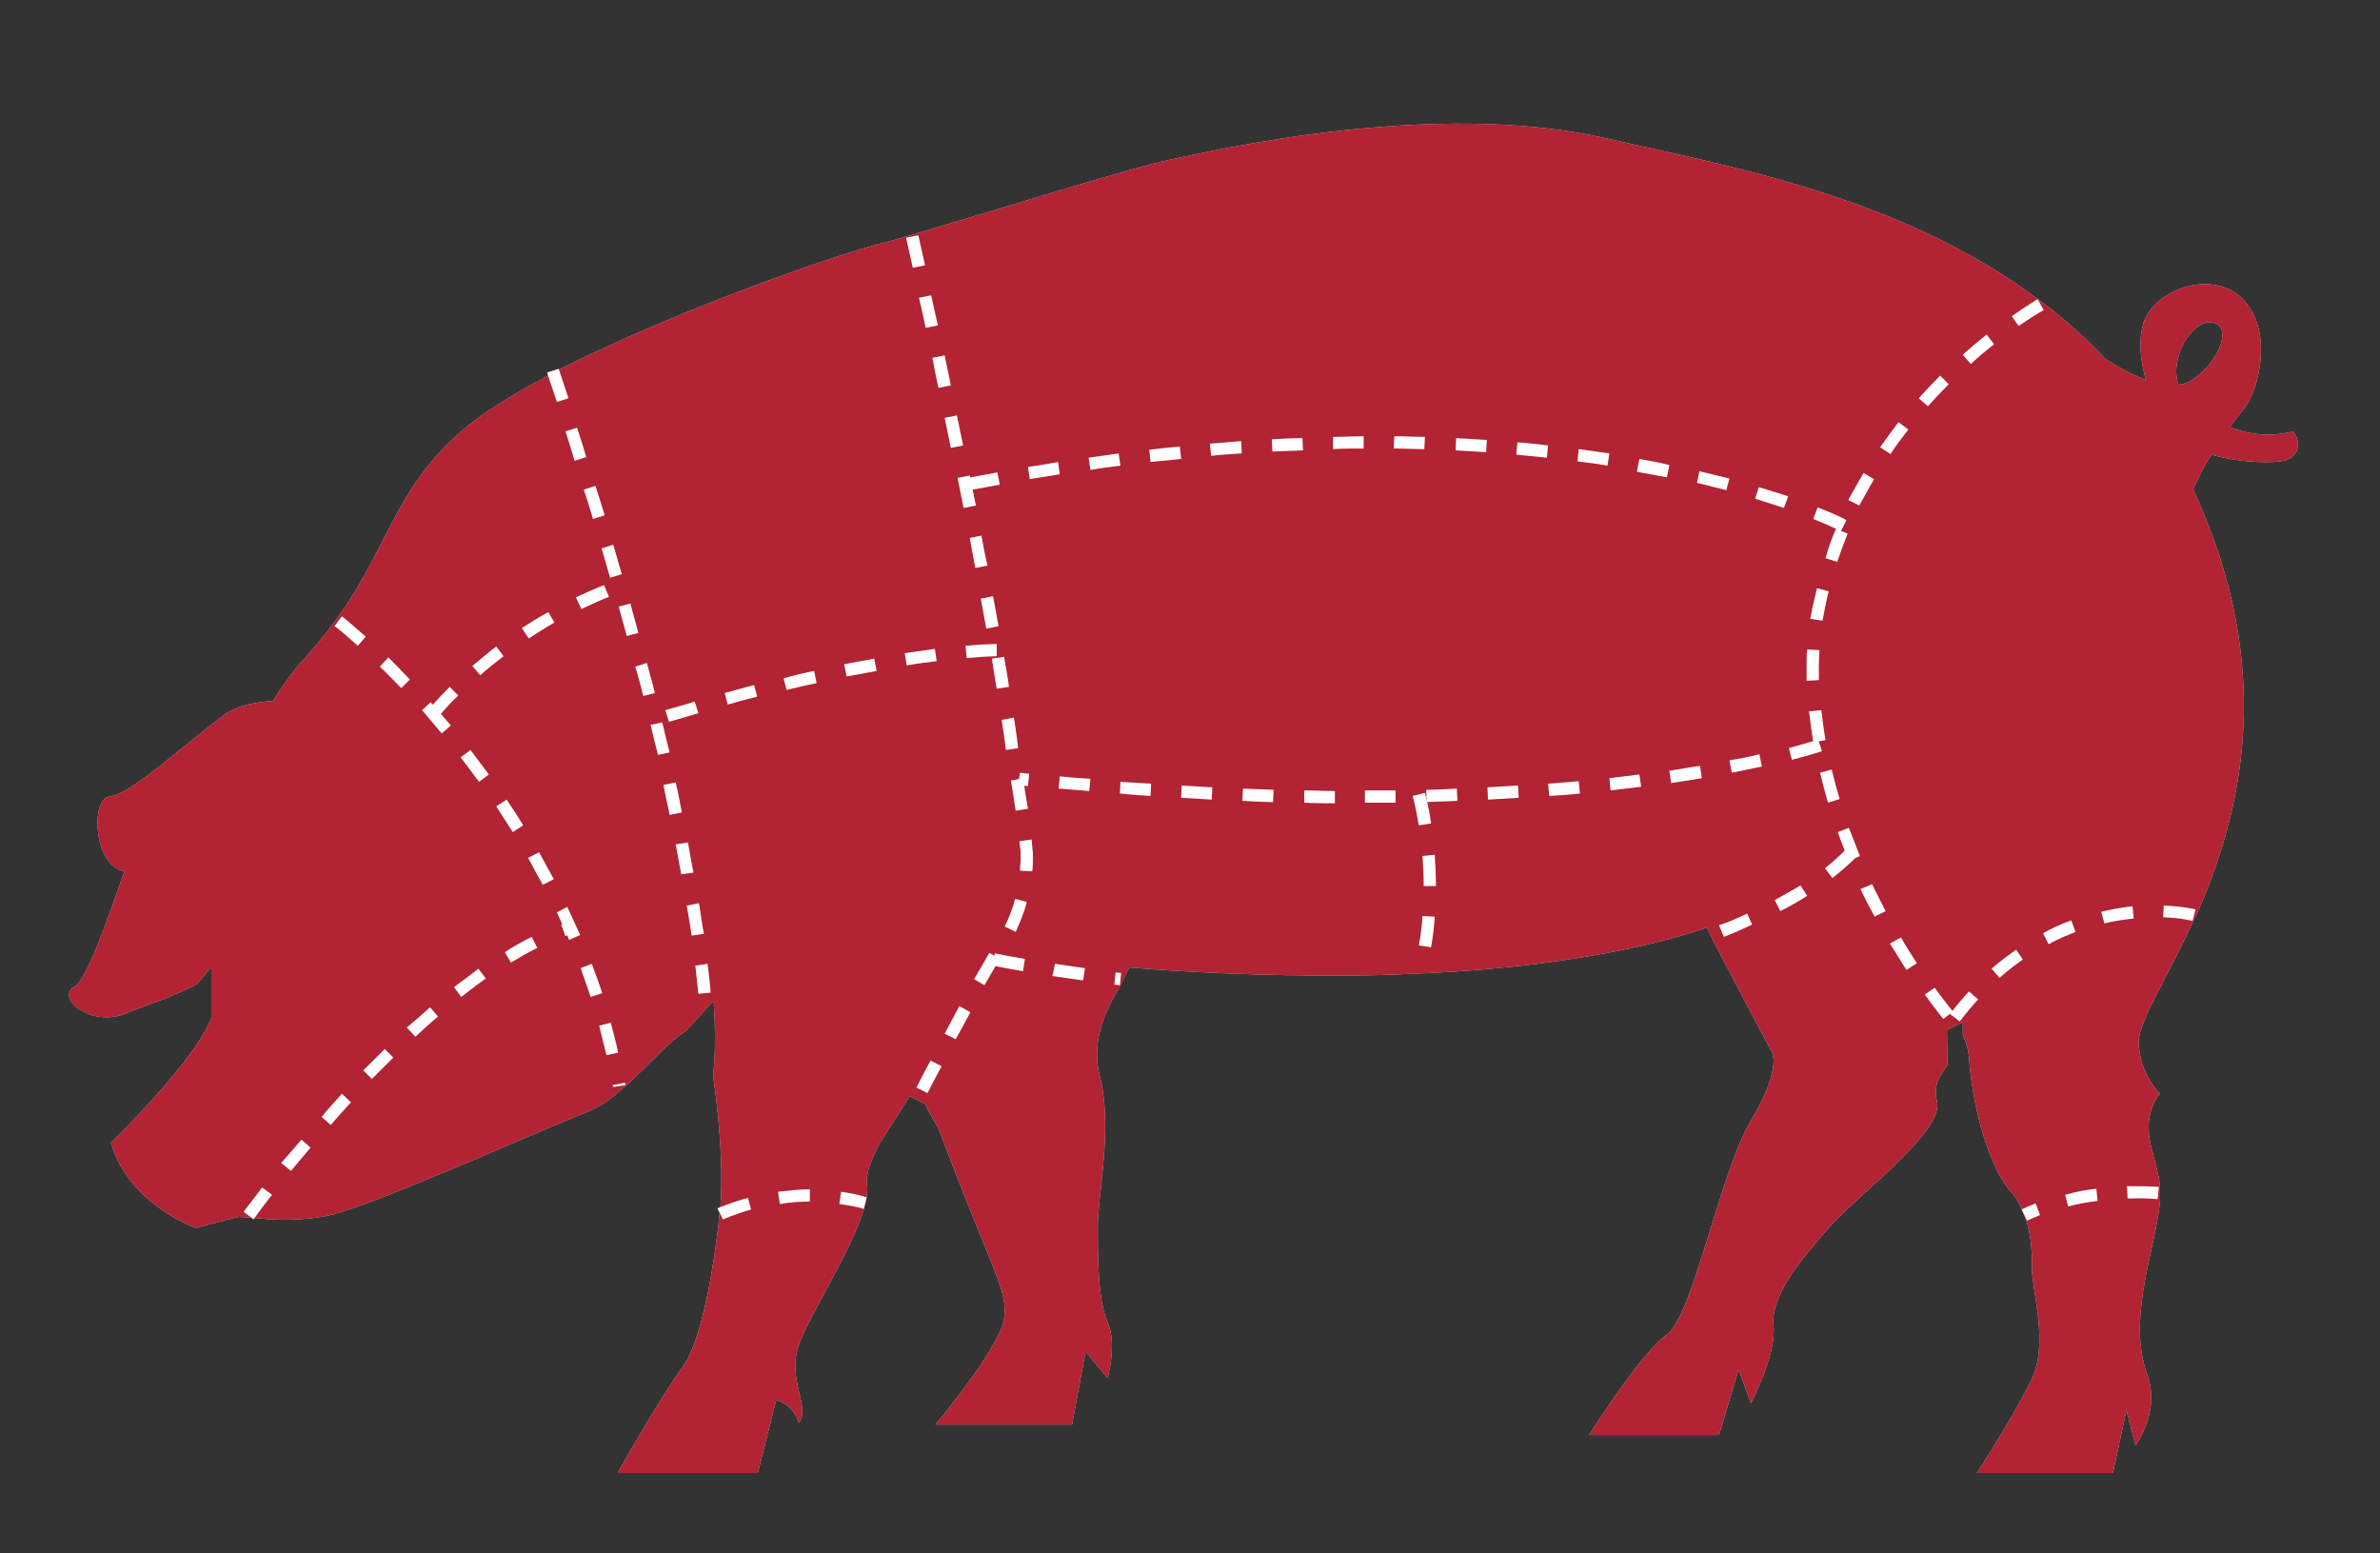 <svg xmlns="http://www.w3.org/2000/svg" xmlns:xlink="http://www.w3.org/1999/xlink" id="Camada_1" x="0px" y="0px" viewBox="0 0 388.5 253.5" style="enable-background:new 0 0 388.5 253.5;" xml:space="preserve"><rect x="0" y="0" width="388.5" height="253.5" fill="#333333" stroke="none"/><style type="text/css">	.st0{fill:#DEDDDE;}	.st1{fill:#B22334;}	.st2{fill:#FFFFFF;}</style><g id="surface1">	<path class="st0" d="M360.9,52.6c3.7,0.3,1.5,6.5-3.2,9.5c-0.6,0.4-1.3,0.6-2.1,0.7C354.1,58.6,357.6,52.4,360.9,52.6z M20.8,165.3   c2.6-1.1,7.8-2.7,11.5-4.8c0.7-0.9,1.4-1.8,2.2-2.6c0,1.9,0,5.4,0,8.2c-2.7,7.2-16.4,20.4-16.4,20.4c3,10.2,13.9,13.9,13.9,13.9   l6.9-1.8l3,0.2c2.5,0.3,6.7,0.5,11.1-0.3c7-1.2,35.4-14.2,42.6-16.9c1.6-0.6,3.2-1.6,4.7-2.8l2.2-1.9c3.3-3,6.4-6.6,9.6-8.8   l4.3-4.7l0,0.2l0.1-0.1c0.3,4.6,0.3,8.6-0.1,12c1.5,10.5,1.5,17.3,1.2,21.4l0,0c-0.1,0.8-0.3,2.2-0.3,2.8   c-0.7,6.1-2.6,18.9-5.8,23.3c-3.5,4.7-10.7,17.4-10.7,17.4h22.9l3-11.9c0,0,2.7,0.5,3.7,3.7c2-2.5-2-7,0-12.7   c1.6-4.7,8.5-15.1,10.6-22.1l0.5-2.4c0.1-0.7,0.1-1.3,0-1.8c-0.2-1.4,0.6-3.8,2.1-6.6l4.9-7.7l2.6,1.3c0.4,1.4,1.8,3.1,2.3,4.5   c8.7,23.2,11.2,25.8,10.5,30.6c-0.8,4.8-11.2,17.2-11.2,17.2H175l2.2-11.9l3.6,4.3c0,0,1.6-5.5,0-9.1c-1.6-3.6-1.6-10.4-1.6-15.7   c0-5.3,2.5-16,0.3-24.6c-1.3-5.1,0.5-9.9,3.2-14.3l1.6-3.3c9.9,0.8,22.4,1.4,35.6,1.3c3.7,0,7.4-0.1,10.9-0.3l2.6-0.1   c12.2-0.6,23.1-2,32.6-4c4.6-1,8.8-2.1,12.6-3.4l1.4,2.8c4.9,9.4,9.3,17.6,9.3,17.6s1.5,2.8-3.5,11.1c-5,8.4-9.5,32-13.7,34.9   c-4.2,2.9-12.7,16.4-12.7,16.4h21.2l3.2-10.7l2,5.5c0,0,4.2-7.8,3.7-12.7s4.5-10.7,9-15.9c4.5-5.2,18.7-15.6,17.7-20.5   c-0.7-3.3,0.6-4.3,1.7-6.1c0-1-0.1-4.8-0.1-5.7l2.6-1.3c0,0.7,0,1.4,0,2.1c0.6,1.3,0.9,2.5,1,3.5c0.5,8,3.2,17.9,6.7,21.9   c0.8,0.9,1.4,1.9,1.9,2.9l0.9,2.4c0.8,2.9,0.8,5.7,0.8,7.7c0,3.2,2.7,11.9,0,17.7c-2.7,5.7-9,15.4-9,15.4h22.2l2.2-10.2l1.5,5.7   c0,0,4-5.5,2-11.2c-2-5.7-1.6-11.2,0.6-20.9c0.8-3.5,1.2-5.9,1.4-7.7l0-2.5c-0.2-1.9-0.7-3.5-1.4-6.2c-1.6-6,1.4-8.9,1.4-8.9   s-3.5-3.3-3.5-8.7c0.3-3.5,4.5-9.9,8.7-19l1.1-2.3c6.6-15.3,12.3-37.3,0.7-65c-0.5-1.2-1-2.4-1.6-3.6c0.8-1.9,1.8-3.9,3-5.7   c4.1,1.2,8.9,1.4,11.2,1.1c3.4-0.4,3.4-3.4,2.1-4.9c-3.7,1-7.3,0.5-10.3-0.7c0.9-1.3,1.7-2.3,2.3-3c2.4-3,4.8-12.4,0-17.7   c-4.8-5.2-14.5-2-16.4,3.7c-0.8,2.5-0.6,6,0.4,9.3c-3.6-1.3-6.7-3.5-6.7-3.5c-2.7-2.9-5.6-5.5-8.6-7.9l-2.1-1.6   c-22.7-17.1-51.5-22-70.6-26.4c-28.4-6.5-64.2,2-71.5,3.5c-6.2,1.3-25.6,7.4-40.5,11.8l-2.4,0.7c-1.5,0.4-3,0.9-4.4,1.2   c-10.9,3-34.7,11.7-52,20.4l-2.2,1.2c-5.9,3.1-10.8,6.2-14,9C64.8,79.5,63.5,88.7,55.7,100l-1.5,2c-1.3,1.8-2.9,3.7-4.6,5.6   c-1.9,2.1-3.5,4.3-5,6.8c-3.1,0.2-6,0.8-7.9,2.2c-6.9,5.1-15.4,13.1-18.8,13.4c-3.2,0.3-2.6,11.4,2.4,12.2   c-2.7,7.8-6.2,17.8-8.1,18.8C8.9,162.8,14.9,167.9,20.8,165.3"></path>	<path class="st1" d="M315.8,161.2c1,1.3,2,2.7,3,3.9l-1.6,1.2c-1-1.3-2.1-2.7-3-4L315.8,161.2z M310.3,153c0.8,1.4,1.7,2.8,2.6,4.2   l-1.7,1.1c-0.9-1.4-1.8-2.9-2.7-4.3L310.3,153z M305.6,144.3c0.7,1.5,1.5,3,2.2,4.4l-1.8,0.9c-0.8-1.5-1.6-3-2.3-4.5L305.6,144.3z    M301.8,135.1c0.6,1.5,1.2,3.1,1.8,4.6l-1.8,0.8c-0.6-1.6-1.3-3.1-1.8-4.7L301.8,135.1z M299,125.6c0.4,1.6,0.8,3.2,1.3,4.8   l-1.9,0.6c-0.5-1.6-0.9-3.3-1.3-4.9L299,125.6z M297.3,115.9c0.2,1.6,0.4,3.3,0.7,4.9l-2,0.3c-0.3-1.7-0.5-3.4-0.7-5L297.3,115.9z    M295,106l2,0.1c0,0.6-0.1,1.5-0.1,2.8c0,0.6,0,1.3,0,2.1l-2,0.1c0-0.8,0-1.5,0-2.1C294.9,107.6,294.9,106.6,295,106z M296.6,96   l1.9,0.5c-0.4,1.6-0.7,3.2-1,4.8l-2-0.3C295.8,99.3,296.2,97.6,296.6,96z M299.7,86.3l1.9,0.8c-0.6,1.5-1.2,3.1-1.7,4.6l-1.9-0.6   C298.4,89.5,299,87.9,299.7,86.3z M304.2,77.2l1.7,1c-0.8,1.4-1.6,2.9-2.4,4.3l-1.8-0.9C302.5,80.2,303.3,78.7,304.2,77.2z    M309.9,68.9l1.6,1.2c-1,1.3-2,2.6-2.9,4l-1.7-1.1C307.9,71.6,308.9,70.2,309.9,68.9z M316.7,61.3l1.4,1.4   c-1.2,1.2-2.3,2.4-3.4,3.6l-1.5-1.3C314.3,63.8,315.5,62.5,316.7,61.3z M324.3,54.6l1.2,1.6c-1.3,1-2.6,2.1-3.8,3.2l-1.3-1.5   C321.6,56.8,322.9,55.7,324.3,54.6z M332.6,48.8l1,1.8c0,0-1.6,0.9-4.1,2.6l-1.1-1.6C330.9,49.8,332.6,48.9,332.6,48.8"></path>	<path class="st1" d="M227.8,129l0,2c-1.6,0-3.3,0-5,0l0-2C224.5,129,226.2,129,227.8,129z M212.9,129c1.7,0,3.4,0.1,5,0.1l0,2   c-1.6,0-3.3,0-5-0.1L212.9,129z M237.8,128.7l0.1,2c-1.6,0.1-3.3,0.1-5,0.2l-0.1-2C234.5,128.9,236.2,128.8,237.8,128.7z    M202.9,128.7c1.7,0.1,3.3,0.1,5,0.2l-0.1,2c-1.6,0-3.3-0.1-5-0.2L202.9,128.7z M247.8,128.2l0.1,2c-1.6,0.1-3.3,0.2-5,0.3l-0.1-2   C244.5,128.4,246.1,128.3,247.8,128.2z M192.9,128.2c1.7,0.1,3.3,0.2,5,0.3l-0.1,2c-1.6-0.1-3.3-0.2-5-0.3L192.9,128.2z    M182.9,127.6c1.7,0.1,3.3,0.2,5,0.3l-0.1,2c-1.6-0.1-3.3-0.2-5-0.4L182.9,127.6z M257.7,127.5l0.2,2c-1.6,0.2-3.3,0.3-5,0.4   l-0.2-2C254.4,127.8,256.1,127.6,257.7,127.5z M173,126.7c1.7,0.2,3.3,0.3,5,0.4l-0.2,2c-1.6-0.1-3.3-0.3-5-0.4L173,126.7z    M267.6,126.4l0.3,2c-1.6,0.2-3.3,0.4-5,0.6l-0.2-2C264.4,126.8,266,126.6,267.6,126.4z M166.5,126.1l1.5,0.2l-0.2,2l-1.6-0.2   L166.5,126.1z M277.5,125l0.3,2c-1.6,0.3-3.2,0.5-5,0.8l-0.3-2C274.3,125.5,275.9,125.2,277.5,125z M287.2,123.1l0.4,2   c-1.6,0.3-3.2,0.7-4.9,1l-0.4-2C284,123.8,285.7,123.5,287.2,123.1z M296.8,120.7l0.6,1.9c-0.1,0-1.7,0.6-4.9,1.4l-0.5-1.9   C295.2,121.2,296.8,120.7,296.8,120.7"></path>	<path class="st1" d="M151.9,173.1l1.8,0.9c-1,1.9-1.8,3.4-2.3,4.4l-1.8-0.9C150.1,176.5,150.9,174.9,151.9,173.1z M156.6,164.2   l1.8,1c-0.8,1.5-1.6,3-2.4,4.4l-1.8-0.9C155,167.2,155.8,165.7,156.6,164.2z M161.5,155.5l1.7,1c-0.7,1.1-1.5,2.6-2.5,4.3l-1.7-1   C160,158.1,160.9,156.6,161.5,155.5z M165.7,146.7l1.9,0.5c-0.4,1.7-1.1,3.3-1.8,4.9l-1.8-0.9C164.7,149.8,165.3,148.3,165.7,146.7   z M168.4,137c0.1,0.8,0.1,1.6,0.2,2.1c0,0.4,0,0.7,0,1.1c0,0.7,0,1.3-0.1,2l-2-0.1c0-0.6,0.1-1.2,0.1-1.8c0-0.3,0-0.7,0-1   c0-0.5-0.1-1.2-0.2-2L168.4,137z M167,127c0.2,1.5,0.5,3.2,0.8,5l-2,0.3c-0.3-1.7-0.5-3.5-0.8-4.9L167,127z M165.5,117.1   c0.3,1.7,0.5,3.4,0.7,5l-2,0.3c-0.2-1.6-0.4-3.2-0.7-4.9L165.5,117.1z M163.9,107.2c0.3,1.7,0.6,3.3,0.8,4.9l-2,0.3   c-0.3-1.6-0.5-3.2-0.8-4.9L163.9,107.2z M162.1,97.3c0.3,1.7,0.6,3.3,0.9,4.9l-2,0.4c-0.3-1.6-0.6-3.3-0.9-4.9L162.1,97.3z    M160.2,87.4c0.3,1.6,0.6,3.3,1,4.9l-2,0.4c-0.3-1.6-0.6-3.3-0.9-4.9L160.2,87.4z M158.3,77.6c0.3,1.6,0.7,3.3,1,4.9l-2,0.4   c-0.3-1.6-0.7-3.3-1-4.9L158.3,77.6z M156.2,67.8c0.3,1.6,0.7,3.2,1,4.9l-2,0.4c-0.3-1.7-0.7-3.3-1-4.9L156.2,67.8z M154.2,58   c0.3,1.6,0.7,3.2,1,4.9l-2,0.4c-0.4-1.7-0.7-3.3-1-4.9L154.2,58z M152,48.2c0.3,1.5,0.7,3.1,1.1,4.9l-2,0.4   c-0.4-1.8-0.7-3.4-1.1-4.9L152,48.2z M149.9,38.4c0,0,0.4,1.8,1.1,4.9l-2,0.4c-0.7-3.1-1.1-4.9-1.1-4.9L149.9,38.4"></path>	<path class="st1" d="M113.4,114.5l0.6,1.9c-1.6,0.5-3.1,0.9-4.8,1.4l-0.6-1.9C110.3,115.4,111.9,115,113.4,114.5z M123.1,111.8   l0.5,1.9c-1.6,0.4-3.2,0.8-4.8,1.3l-0.5-1.9C119.9,112.7,121.5,112.2,123.1,111.8z M132.9,109.5l0.4,2c-1.6,0.3-3.2,0.7-4.9,1.1   l-0.5-1.9C129.7,110.2,131.3,109.8,132.9,109.5z M142.7,107.5l0.4,2c-1.5,0.3-3.2,0.6-4.9,0.9l-0.4-2   C139.5,108.1,141.1,107.8,142.7,107.5z M152.6,105.9l0.3,2c-1.6,0.2-3.2,0.4-4.9,0.7l-0.3-2C149.3,106.4,151,106.1,152.6,105.9z    M162.7,105.1v2c0,0-1.7,0-4.9,0.3l-0.2-2C160.9,105.1,162.6,105.1,162.7,105.1"></path>	<path class="st1" d="M115.5,157.3c0.4,3,0.5,4.6,0.5,4.7l-2,0.2c0,0-0.2-1.7-0.5-4.6L115.5,157.3z M114.1,147.4   c0.3,1.8,0.5,3.5,0.8,5l-2,0.3c-0.2-1.5-0.5-3.1-0.8-4.9L114.1,147.4z M112.3,137.5c0.3,1.7,0.6,3.4,0.9,4.9l-2,0.3   c-0.3-1.6-0.6-3.2-0.9-4.9L112.3,137.5z M110.3,127.7c0.4,1.7,0.7,3.3,1,4.9l-2,0.4c-0.3-1.6-0.7-3.2-1-4.9L110.3,127.7z    M108.1,117.9c0.4,1.7,0.8,3.3,1.2,4.9l-1.9,0.4c-0.4-1.6-0.8-3.2-1.2-4.9L108.1,117.9z M105.6,108.2c0.4,1.6,0.9,3.2,1.3,4.9   l-1.9,0.5c-0.4-1.6-0.8-3.2-1.3-4.8L105.6,108.2z M102.9,98.5c0.4,1.6,0.9,3.2,1.3,4.8l-1.9,0.5c-0.4-1.6-0.9-3.2-1.3-4.8   L102.9,98.5z M100.1,88.9c0.5,1.6,0.9,3.2,1.4,4.8l-1.9,0.6c-0.5-1.6-0.9-3.2-1.4-4.8L100.1,88.9z M97.2,79.3   c0.5,1.5,1,3.1,1.5,4.8l-1.9,0.6c-0.5-1.7-1-3.3-1.5-4.8L97.2,79.3z M94.2,69.8c0.5,1.5,1,3.1,1.5,4.8l-1.9,0.6   c-0.5-1.7-1-3.3-1.5-4.8L94.2,69.8z M91.2,60.2c0,0,0.6,1.8,1.6,4.8l-1.9,0.6c-1-3-1.6-4.8-1.6-4.8L91.2,60.2"></path>	<path class="st1" d="M73.4,112.1l1.4,1.4c-2.2,2.1-3.3,3.6-3.3,3.6l-1.6-1.2C70,115.8,71.1,114.4,73.4,112.1z M81,105.5l1.2,1.6   c-1.3,1-2.6,2-3.8,3.1l-1.3-1.5C78.4,107.6,79.7,106.5,81,105.5z M89.5,99.9l1,1.7c-1.4,0.8-2.8,1.7-4.2,2.6l-1.1-1.7   C86.6,101.6,88,100.7,89.5,99.9z M98.6,95.5l0.8,1.9c-1.5,0.6-3,1.3-4.5,2L94,97.5C95.5,96.8,97,96.1,98.6,95.5"></path>	<path class="st1" d="M102,176.7l0.1,0.4l-2,0.3l-0.1-0.3L102,176.7z M99.7,166.9c0.4,1.6,0.9,3.3,1.2,4.9l-1.9,0.4   c-0.4-1.6-0.8-3.2-1.2-4.8L99.7,166.9z M96.6,157.3c0.6,1.6,1.2,3.2,1.7,4.8l-1.9,0.6c-0.5-1.6-1.1-3.1-1.6-4.7L96.6,157.3z    M92.6,148c0.7,1.5,1.4,3.1,2.1,4.6l-1.8,0.8c-0.6-1.5-1.3-3-2-4.5L92.6,148z M88,139.1c0.8,1.5,1.6,2.9,2.4,4.4l-1.8,0.9   c-0.8-1.4-1.6-2.9-2.4-4.4L88,139.1z M82.7,130.5c0.9,1.4,1.9,2.8,2.7,4.2l-1.7,1.1c-0.9-1.4-1.8-2.8-2.7-4.2L82.7,130.5z    M76.8,122.4c1,1.3,2,2.7,3,4l-1.6,1.2c-1-1.3-2-2.7-3-4L76.8,122.4z M70.3,114.6c1.1,1.3,2.2,2.5,3.3,3.8l-1.5,1.3   c-1.1-1.3-2.1-2.5-3.2-3.8L70.3,114.6z M63.4,107.3c1.2,1.2,2.4,2.4,3.5,3.6l-1.4,1.4c-1.2-1.2-2.3-2.4-3.5-3.5L63.4,107.3z    M55.8,100.6c0.1,0,1.5,1.2,3.9,3.3l-1.3,1.5c-2.3-2.1-3.7-3.2-3.8-3.2L55.8,100.6"></path>	<path class="st1" d="M42.8,193.8l1.6,1.2c-1.9,2.4-3,4-3,4l-1.6-1.2C39.7,197.8,40.9,196.3,42.8,193.8z M49.2,186l1.5,1.3   c-1.2,1.4-2.2,2.6-3.2,3.8l-1.6-1.3C46.9,188.7,48,187.4,49.2,186z M55.8,178.5l1.5,1.4c-1.2,1.3-2.3,2.5-3.3,3.7l-1.5-1.3   C53.5,181,54.7,179.8,55.8,178.5z M62.8,171.2l1.4,1.4c-1.2,1.2-2.4,2.4-3.5,3.5l-1.4-1.4C60.4,173.6,61.6,172.4,62.8,171.2z    M70.2,164.4l1.3,1.5c-1.2,1-2.5,2.2-3.7,3.3l-1.4-1.5C67.7,166.6,69,165.5,70.2,164.4z M78.1,158.1l1.2,1.6c-1.3,0.9-2.6,1.9-4,3   l-1.2-1.6C75.5,160.1,76.8,159.1,78.1,158.1z M86.8,152.9l0.9,1.8c-1.4,0.7-2.8,1.5-4.3,2.4l-1-1.7   C83.9,154.4,85.4,153.6,86.8,152.9z M92.8,150.5l0.6,1.9c-0.4,0.1-0.8,0.2-1.1,0.4l-0.7-1.9C92,150.7,92.4,150.6,92.8,150.5"></path>	<path class="st1" d="M182.1,158.7l0.9,0.1l-0.2,2l-0.9-0.1L182.1,158.7z M172.2,157.3c1.6,0.2,3.2,0.5,4.9,0.7l-0.3,2   c-1.7-0.2-3.4-0.5-5-0.7L172.2,157.3z M162.4,155.6c0,0,1.9,0.4,4.9,0.9l-0.3,2c-3-0.5-4.9-0.9-4.9-0.9L162.4,155.6"></path>	<path class="st1" d="M285.2,149.1l0.8,1.8c-1.5,0.7-3,1.4-4.6,2l-0.8-1.9C282.2,150.5,283.7,149.8,285.2,149.1z M293.9,144.5   l1.1,1.7c-1.4,0.9-2.8,1.7-4.4,2.5l-0.9-1.8C291.1,146.1,292.6,145.3,293.9,144.5z M301.4,138.5l1.6,1.3c0,0.1-1.2,1.4-3.9,3.5   l-1.2-1.6C300.4,139.7,301.4,138.5,301.4,138.5"></path>	<path class="st1" d="M321.4,161.8l1.5,1.3c-1,1.1-2,2.3-3,3.6l-1.6-1.2C319.3,164.2,320.4,162.9,321.4,161.8z M329.1,155l1.1,1.6   c-1.3,0.9-2.6,1.9-3.8,3l-1.3-1.5C326.3,157,327.7,156,329.1,155z M338.1,150.2l0.7,1.9c-1.5,0.6-3,1.2-4.4,2l-0.9-1.8   C334.9,151.5,336.5,150.8,338.1,150.2z M348.1,147.9l0.2,2c-1.6,0.2-3.2,0.4-4.8,0.8l-0.5-1.9C344.7,148.4,346.4,148.1,348.1,147.9   z M353.2,147.8c3.1,0.1,5.1,0.6,5.2,0.6l-0.5,1.9c0,0-1.8-0.5-4.8-0.6L353.2,147.8"></path>	<path class="st1" d="M332.3,196.4l0.7,1.9c-0.7,0.3-1.4,0.6-2.1,0.9l-0.9-1.8C330.8,197,331.5,196.7,332.3,196.4z M342.2,194l0.2,2   c-1.7,0.2-3.3,0.5-4.8,0.9l-0.5-1.9C338.8,194.5,340.5,194.2,342.2,194z M348.8,193.6c2.2,0,3.6,0.1,3.6,0.1l-0.2,2   c0,0-2-0.2-4.9-0.1l-0.1-2C347.8,193.6,348.3,193.6,348.8,193.6"></path>	<path class="st1" d="M296.7,82.8c3.1,1.2,4.6,2,4.7,2.1l-0.9,1.8c0,0-1.5-0.8-4.5-2L296.7,82.8z M287.1,79.5c1.6,0.5,3.3,1,4.8,1.5   l-0.7,1.9c-1.5-0.5-3.1-1-4.7-1.5L287.1,79.5z M162.8,77.1l0.4,2c-1.6,0.3-3.3,0.6-4.9,0.9l-0.4-2   C159.5,77.7,161.2,77.4,162.8,77.1z M277.4,76.9c1.6,0.4,3.3,0.8,4.9,1.2l-0.5,1.9c-1.6-0.4-3.2-0.8-4.8-1.2L277.4,76.9z    M172.7,75.4l0.3,2c-1.6,0.3-3.3,0.5-4.9,0.8l-0.3-2C169.4,76,171.1,75.7,172.7,75.4z M267.6,74.9c1.7,0.3,3.4,0.6,4.9,1l-0.4,2   c-1.6-0.3-3.2-0.6-4.9-0.9L267.6,74.9z M182.6,74l0.3,2c-1.6,0.2-3.3,0.4-4.9,0.7l-0.3-2C179.3,74.5,181,74.2,182.6,74z    M257.7,73.3c1.7,0.2,3.4,0.5,5,0.7l-0.3,2c-1.6-0.3-3.2-0.5-4.9-0.7L257.7,73.3z M192.6,72.9l0.2,2c-1.6,0.2-3.3,0.3-5,0.5l-0.2-2   C189.3,73.2,190.9,73,192.6,72.9z M247.7,72.2c1.7,0.1,3.4,0.3,5,0.5l-0.2,2c-1.6-0.2-3.3-0.3-5-0.5L247.7,72.2z M202.6,72l0.1,2   c-1.6,0.1-3.3,0.2-5,0.4l-0.2-2C199.3,72.3,200.9,72.1,202.6,72z M237.7,71.5c1.7,0.1,3.4,0.2,5,0.3l-0.1,2c-1.6-0.1-3.3-0.2-5-0.3   L237.7,71.5z M212.6,71.5l0.1,2c-1.6,0.1-3.3,0.1-5,0.2l-0.1-2C209.3,71.6,210.9,71.5,212.6,71.5z M227.6,71.2c1.7,0,3.4,0.1,5,0.1   l-0.1,2c-1.6,0-3.3-0.1-5-0.1L227.6,71.2z M222.6,71.2l0,2c-1.6,0-3.3,0-5,0.1l0-2C219.3,71.3,221,71.2,222.6,71.2"></path>	<path class="st1" d="M122.1,195.5l0.5,1.9c-2.8,0.8-4.5,1.6-4.6,1.6l-0.9-1.8C117.2,197.2,119.1,196.3,122.1,195.5z M137.3,194.5   c1.4,0.2,2.9,0.5,4.2,0.9l-0.5,1.9c-1.3-0.4-2.6-0.6-4-0.8L137.3,194.5z M132.2,194.1l0,2c-1.6,0-3.2,0.1-4.9,0.4l-0.3-2   C128.8,194.3,130.5,194.1,132.2,194.1"></path>	<path class="st1" d="M232.2,149.5l2,0.1c-0.1,1.7-0.3,3.4-0.6,5l-2-0.3C231.9,152.8,232.1,151.1,232.2,149.5z M234.2,139.5   c0.1,1.7,0.2,3.4,0.2,5.1l-2,0c0-1.6-0.1-3.3-0.2-4.9L234.2,139.5z M232.6,129.4c0,0.1,0.6,1.9,1,5l-2,0.3c-0.5-3-1-4.8-1-4.8   L232.6,129.4"></path>	<path class="st1" d="M360.9,52.6c3.7,0.3,1.5,6.5-3.2,9.5c-0.6,0.4-1.3,0.6-2.1,0.7C354.1,58.6,357.6,52.4,360.9,52.6z M20.8,165.3   c2.6-1.1,7.8-2.7,11.5-4.8c0.7-0.9,1.4-1.8,2.2-2.6c0,1.9,0,5.4,0,8.2c-2.7,7.2-16.4,20.4-16.4,20.4c3,10.2,13.9,13.9,13.9,13.9   l6.9-1.8l3,0.2c2.5,0.3,6.7,0.5,11.1-0.3c7-1.2,35.4-14.2,42.6-16.9c1.6-0.6,3.2-1.6,4.7-2.8l2.2-1.9c3.3-3,6.4-6.6,9.6-8.8   l4.3-4.7l0,0.2l0.1-0.1c0.3,4.6,0.3,8.6-0.1,12c1.5,10.5,1.5,17.3,1.2,21.4l0,0c-0.1,0.8-0.3,2.2-0.3,2.8   c-0.7,6.1-2.6,18.9-5.8,23.3c-3.5,4.7-10.7,17.4-10.7,17.4h22.9l3-11.9c0,0,2.7,0.5,3.7,3.7c2-2.5-2-7,0-12.7   c1.6-4.7,8.5-15.1,10.6-22.1l0.5-2.4c0.1-0.7,0.1-1.3,0-1.8c-0.2-1.4,0.6-3.8,2.1-6.6l4.9-7.7l2.6,1.3c0.4,1.4,1.8,3.1,2.3,4.5   c8.7,23.2,11.2,25.8,10.5,30.6c-0.8,4.8-11.2,17.2-11.2,17.2H175l2.2-11.9l3.6,4.3c0,0,1.6-5.5,0-9.1c-1.6-3.6-1.6-10.4-1.6-15.7   c0-5.3,2.5-16,0.3-24.6c-1.3-5.1,0.5-9.9,3.2-14.3l1.6-3.3c9.9,0.8,22.4,1.4,35.6,1.3c3.7,0,7.4-0.1,10.9-0.3l2.6-0.1   c12.2-0.6,23.1-2,32.6-4c4.6-1,8.8-2.1,12.6-3.4l1.4,2.8c4.9,9.4,9.3,17.6,9.3,17.6s1.5,2.8-3.5,11.1c-5,8.4-9.5,32-13.7,34.9   c-4.2,2.9-12.7,16.4-12.7,16.4h21.2l3.2-10.7l2,5.5c0,0,4.2-7.8,3.7-12.7s4.5-10.7,9-15.9c4.5-5.2,18.7-15.6,17.7-20.5   c-0.7-3.3,0.6-4.3,1.7-6.1c0-1-0.1-4.8-0.1-5.7l2.6-1.3c0,0.7,0,1.4,0,2.1c0.6,1.3,0.9,2.5,1,3.5c0.5,8,3.2,17.9,6.7,21.9   c0.8,0.9,1.4,1.9,1.9,2.9l0.9,2.4c0.8,2.9,0.8,5.7,0.8,7.7c0,3.2,2.7,11.9,0,17.7c-2.7,5.7-9,15.4-9,15.4h22.2l2.2-10.2l1.5,5.7   c0,0,4-5.5,2-11.2c-2-5.7-1.6-11.2,0.6-20.9c0.8-3.5,1.2-5.9,1.4-7.7l0-2.5c-0.2-1.9-0.7-3.5-1.4-6.2c-1.6-6,1.4-8.9,1.4-8.9   s-3.5-3.3-3.5-8.7c0.3-3.5,4.5-9.9,8.7-19l1.1-2.3c6.6-15.3,12.3-37.3,0.7-65c-0.5-1.2-1-2.4-1.6-3.6c0.8-1.9,1.8-3.9,3-5.7   c4.1,1.2,8.9,1.4,11.2,1.1c3.4-0.4,3.4-3.4,2.1-4.9c-3.7,1-7.3,0.5-10.3-0.7c0.9-1.3,1.7-2.3,2.3-3c2.4-3,4.8-12.4,0-17.7   c-4.8-5.2-14.5-2-16.4,3.7c-0.8,2.5-0.6,6,0.4,9.3c-3.6-1.3-6.7-3.5-6.7-3.5c-2.7-2.9-5.6-5.5-8.6-7.9l-2.1-1.6   c-22.7-17.1-51.5-22-70.6-26.4c-28.4-6.5-64.2,2-71.5,3.5c-6.2,1.3-25.6,7.4-40.5,11.8l-2.4,0.7c-1.5,0.4-3,0.9-4.4,1.2   c-10.9,3-34.7,11.7-52,20.4l-2.2,1.2c-5.9,3.1-10.8,6.2-14,9C64.8,79.5,63.5,88.7,55.7,100l-1.5,2c-1.3,1.8-2.9,3.7-4.6,5.6   c-1.9,2.1-3.5,4.3-5,6.8c-3.1,0.2-6,0.8-7.9,2.2c-6.9,5.1-15.4,13.1-18.8,13.4c-3.2,0.3-2.6,11.4,2.4,12.2   c-2.7,7.8-6.2,17.8-8.1,18.8C8.9,162.8,14.9,167.9,20.8,165.3"></path>	<path class="st2" d="M315.8,161.2c1,1.3,2,2.7,3,3.9l-1.6,1.2c-1-1.3-2.1-2.7-3-4L315.8,161.2z M310.3,153c0.8,1.4,1.7,2.8,2.6,4.2   l-1.7,1.1c-0.9-1.4-1.8-2.9-2.7-4.3L310.3,153z M305.6,144.3c0.7,1.5,1.5,3,2.2,4.4l-1.8,0.9c-0.8-1.5-1.6-3-2.3-4.5L305.6,144.3z    M301.8,135.1c0.6,1.5,1.2,3.1,1.8,4.6l-1.8,0.8c-0.6-1.6-1.3-3.1-1.8-4.7L301.8,135.1z M299,125.6c0.4,1.6,0.8,3.2,1.3,4.8   l-1.9,0.6c-0.5-1.6-0.9-3.3-1.3-4.9L299,125.6z M297.3,115.9c0.2,1.6,0.4,3.3,0.7,4.9l-2,0.3c-0.3-1.7-0.5-3.4-0.7-5L297.3,115.9z    M295,106l2,0.1c0,0.6-0.1,1.5-0.1,2.8c0,0.6,0,1.3,0,2.1l-2,0.1c0-0.8,0-1.5,0-2.1C294.9,107.6,294.9,106.6,295,106z M296.6,96   l1.9,0.5c-0.4,1.6-0.7,3.2-1,4.8l-2-0.3C295.8,99.3,296.2,97.6,296.6,96z M299.7,86.3l1.9,0.8c-0.6,1.5-1.2,3.1-1.7,4.6l-1.9-0.6   C298.4,89.5,299,87.9,299.7,86.3z M304.2,77.2l1.7,1c-0.8,1.4-1.6,2.9-2.4,4.3l-1.8-0.9C302.5,80.2,303.3,78.7,304.2,77.2z    M309.9,68.9l1.6,1.2c-1,1.3-2,2.6-2.9,4l-1.7-1.1C307.9,71.6,308.9,70.2,309.9,68.9z M316.7,61.3l1.4,1.4   c-1.2,1.2-2.3,2.4-3.4,3.6l-1.5-1.3C314.3,63.8,315.5,62.5,316.7,61.3z M324.3,54.6l1.2,1.6c-1.3,1-2.6,2.1-3.8,3.2l-1.3-1.5   C321.6,56.8,322.9,55.7,324.3,54.6z M332.6,48.8l1,1.8c0,0-1.6,0.9-4.1,2.6l-1.1-1.6C330.9,49.8,332.6,48.9,332.6,48.8"></path>	<path class="st2" d="M227.8,129l0,2c-1.6,0-3.3,0-5,0l0-2C224.5,129,226.2,129,227.8,129z M212.9,129c1.7,0,3.4,0.1,5,0.1l0,2   c-1.6,0-3.3,0-5-0.1L212.9,129z M237.8,128.7l0.1,2c-1.6,0.1-3.3,0.1-5,0.2l-0.1-2C234.5,128.9,236.2,128.8,237.8,128.7z    M202.9,128.7c1.7,0.1,3.3,0.1,5,0.2l-0.1,2c-1.6,0-3.3-0.1-5-0.2L202.9,128.7z M247.8,128.2l0.1,2c-1.6,0.1-3.3,0.2-5,0.3l-0.1-2   C244.5,128.4,246.1,128.3,247.8,128.2z M192.9,128.2c1.7,0.1,3.3,0.2,5,0.3l-0.1,2c-1.6-0.1-3.3-0.2-5-0.3L192.9,128.2z    M182.9,127.6c1.7,0.1,3.3,0.2,5,0.3l-0.1,2c-1.6-0.1-3.3-0.2-5-0.4L182.9,127.6z M257.7,127.5l0.2,2c-1.6,0.2-3.3,0.3-5,0.4   l-0.2-2C254.4,127.8,256.1,127.6,257.7,127.5z M173,126.7c1.7,0.2,3.3,0.3,5,0.4l-0.2,2c-1.6-0.1-3.3-0.3-5-0.4L173,126.7z    M267.6,126.4l0.3,2c-1.6,0.2-3.3,0.4-5,0.6l-0.2-2C264.4,126.8,266,126.6,267.6,126.4z M166.5,126.1l1.5,0.2l-0.2,2l-1.6-0.2   L166.5,126.1z M277.5,125l0.3,2c-1.6,0.3-3.2,0.5-5,0.8l-0.3-2C274.3,125.5,275.9,125.2,277.5,125z M287.2,123.1l0.4,2   c-1.6,0.3-3.2,0.7-4.9,1l-0.4-2C284,123.8,285.7,123.5,287.2,123.1z M296.8,120.7l0.6,1.9c-0.1,0-1.7,0.6-4.9,1.4l-0.5-1.9   C295.2,121.2,296.8,120.7,296.8,120.7"></path>	<path class="st2" d="M151.9,173.1l1.8,0.9c-1,1.9-1.8,3.4-2.3,4.4l-1.8-0.9C150.1,176.5,150.9,174.9,151.9,173.1z M156.6,164.2   l1.8,1c-0.8,1.5-1.6,3-2.4,4.4l-1.8-0.9C155,167.2,155.8,165.7,156.6,164.2z M161.5,155.5l1.7,1c-0.7,1.1-1.5,2.6-2.5,4.3l-1.7-1   C160,158.1,160.9,156.6,161.5,155.5z M165.7,146.7l1.9,0.5c-0.4,1.7-1.1,3.3-1.8,4.9l-1.8-0.9C164.7,149.8,165.3,148.3,165.7,146.7   z M168.4,137c0.1,0.8,0.1,1.6,0.2,2.1c0,0.4,0,0.7,0,1.1c0,0.7,0,1.3-0.1,2l-2-0.1c0-0.6,0.1-1.2,0.1-1.8c0-0.3,0-0.7,0-1   c0-0.5-0.1-1.2-0.2-2L168.4,137z M167,127c0.2,1.5,0.5,3.2,0.8,5l-2,0.3c-0.3-1.7-0.5-3.5-0.8-4.9L167,127z M165.5,117.1   c0.3,1.7,0.5,3.4,0.7,5l-2,0.3c-0.2-1.6-0.4-3.2-0.7-4.9L165.5,117.1z M163.9,107.2c0.3,1.7,0.6,3.3,0.8,4.9l-2,0.3   c-0.3-1.6-0.5-3.2-0.8-4.9L163.9,107.2z M162.1,97.3c0.3,1.7,0.6,3.3,0.9,4.9l-2,0.4c-0.3-1.6-0.6-3.3-0.9-4.9L162.1,97.3z    M160.2,87.4c0.3,1.6,0.6,3.3,1,4.9l-2,0.4c-0.3-1.6-0.6-3.3-0.9-4.9L160.2,87.4z M158.3,77.6c0.3,1.6,0.7,3.3,1,4.9l-2,0.4   c-0.3-1.6-0.7-3.3-1-4.9L158.3,77.6z M156.2,67.8c0.3,1.6,0.7,3.2,1,4.9l-2,0.4c-0.3-1.7-0.7-3.3-1-4.9L156.2,67.8z M154.2,58   c0.3,1.6,0.7,3.2,1,4.9l-2,0.4c-0.4-1.7-0.7-3.3-1-4.9L154.2,58z M152,48.2c0.3,1.5,0.7,3.1,1.1,4.9l-2,0.4   c-0.4-1.8-0.7-3.4-1.1-4.9L152,48.2z M149.9,38.4c0,0,0.4,1.8,1.1,4.9l-2,0.4c-0.7-3.1-1.1-4.9-1.1-4.9L149.9,38.4"></path>	<path class="st2" d="M113.4,114.5l0.6,1.9c-1.6,0.5-3.1,0.9-4.8,1.4l-0.6-1.9C110.3,115.4,111.9,115,113.4,114.5z M123.1,111.8   l0.5,1.9c-1.6,0.4-3.2,0.8-4.8,1.3l-0.5-1.9C119.9,112.7,121.5,112.2,123.1,111.8z M132.9,109.5l0.4,2c-1.6,0.3-3.2,0.7-4.9,1.1   l-0.5-1.9C129.7,110.2,131.3,109.8,132.9,109.5z M142.7,107.5l0.4,2c-1.5,0.3-3.2,0.6-4.9,0.9l-0.4-2   C139.5,108.1,141.1,107.8,142.7,107.5z M152.6,105.9l0.3,2c-1.6,0.2-3.2,0.4-4.9,0.7l-0.3-2C149.3,106.4,151,106.1,152.6,105.9z    M162.7,105.1v2c0,0-1.7,0-4.9,0.3l-0.2-2C160.9,105.1,162.6,105.1,162.7,105.1"></path>	<path class="st2" d="M115.5,157.3c0.4,3,0.5,4.6,0.5,4.7l-2,0.2c0,0-0.2-1.7-0.5-4.6L115.5,157.3z M114.1,147.4   c0.3,1.8,0.5,3.5,0.8,5l-2,0.3c-0.2-1.5-0.5-3.1-0.8-4.9L114.1,147.4z M112.3,137.5c0.3,1.7,0.6,3.4,0.9,4.9l-2,0.3   c-0.3-1.6-0.6-3.2-0.9-4.9L112.3,137.5z M110.3,127.7c0.4,1.7,0.7,3.3,1,4.9l-2,0.4c-0.3-1.6-0.7-3.2-1-4.9L110.3,127.7z    M108.1,117.9c0.4,1.7,0.8,3.3,1.2,4.9l-1.9,0.4c-0.4-1.6-0.8-3.2-1.2-4.9L108.1,117.9z M105.6,108.2c0.4,1.6,0.9,3.2,1.3,4.9   l-1.9,0.5c-0.4-1.6-0.8-3.2-1.3-4.8L105.6,108.2z M102.9,98.5c0.4,1.6,0.9,3.2,1.3,4.8l-1.9,0.5c-0.4-1.6-0.9-3.2-1.3-4.8   L102.9,98.5z M100.1,88.9c0.5,1.6,0.9,3.2,1.4,4.8l-1.9,0.6c-0.5-1.6-0.9-3.2-1.4-4.8L100.1,88.9z M97.2,79.3   c0.5,1.5,1,3.1,1.5,4.8l-1.9,0.6c-0.5-1.7-1-3.3-1.5-4.8L97.2,79.3z M94.2,69.8c0.5,1.5,1,3.1,1.5,4.8l-1.9,0.6   c-0.5-1.7-1-3.3-1.5-4.8L94.2,69.8z M91.2,60.2c0,0,0.6,1.8,1.6,4.8l-1.9,0.6c-1-3-1.6-4.8-1.6-4.8L91.2,60.2"></path>	<path class="st2" d="M73.4,112.1l1.4,1.4c-2.2,2.1-3.3,3.6-3.3,3.6l-1.6-1.2C70,115.8,71.1,114.4,73.4,112.1z M81,105.5l1.2,1.6   c-1.3,1-2.6,2-3.8,3.1l-1.3-1.5C78.4,107.6,79.7,106.5,81,105.5z M89.5,99.9l1,1.7c-1.4,0.8-2.8,1.7-4.2,2.6l-1.1-1.7   C86.6,101.6,88,100.7,89.5,99.9z M98.6,95.5l0.8,1.9c-1.5,0.6-3,1.3-4.5,2L94,97.5C95.5,96.8,97,96.1,98.6,95.5"></path>	<path class="st2" d="M102,176.7l0.1,0.4l-2,0.3l-0.1-0.3L102,176.7z M99.7,166.9c0.4,1.6,0.9,3.3,1.2,4.9l-1.9,0.4   c-0.4-1.6-0.8-3.2-1.2-4.8L99.7,166.9z M96.6,157.3c0.6,1.6,1.2,3.2,1.7,4.8l-1.9,0.6c-0.5-1.6-1.1-3.1-1.6-4.7L96.6,157.3z    M92.6,148c0.7,1.5,1.4,3.1,2.1,4.6l-1.8,0.8c-0.6-1.5-1.3-3-2-4.5L92.6,148z M88,139.1c0.8,1.5,1.6,2.9,2.4,4.4l-1.8,0.9   c-0.8-1.4-1.6-2.9-2.4-4.4L88,139.1z M82.7,130.5c0.9,1.4,1.9,2.8,2.7,4.2l-1.7,1.1c-0.9-1.4-1.8-2.8-2.7-4.2L82.7,130.5z    M76.8,122.4c1,1.3,2,2.7,3,4l-1.6,1.2c-1-1.3-2-2.7-3-4L76.8,122.4z M70.3,114.6c1.1,1.3,2.2,2.5,3.3,3.8l-1.5,1.3   c-1.1-1.3-2.1-2.5-3.2-3.8L70.3,114.6z M63.4,107.3c1.2,1.2,2.4,2.4,3.5,3.6l-1.4,1.4c-1.2-1.2-2.3-2.4-3.5-3.5L63.4,107.3z    M55.8,100.6c0.1,0,1.5,1.2,3.9,3.3l-1.3,1.5c-2.3-2.1-3.7-3.2-3.8-3.2L55.8,100.6"></path>	<path class="st2" d="M42.8,193.8l1.6,1.2c-1.9,2.4-3,4-3,4l-1.6-1.2C39.7,197.8,40.9,196.3,42.8,193.8z M49.2,186l1.5,1.3   c-1.2,1.4-2.2,2.6-3.2,3.8l-1.6-1.3C46.9,188.7,48,187.4,49.2,186z M55.8,178.5l1.5,1.4c-1.2,1.3-2.3,2.5-3.3,3.7l-1.5-1.3   C53.5,181,54.7,179.8,55.8,178.5z M62.8,171.2l1.4,1.4c-1.2,1.2-2.4,2.4-3.5,3.5l-1.4-1.4C60.4,173.6,61.6,172.4,62.8,171.2z    M70.2,164.4l1.3,1.5c-1.2,1-2.5,2.2-3.7,3.3l-1.4-1.5C67.7,166.6,69,165.5,70.2,164.4z M78.1,158.1l1.2,1.6c-1.3,0.9-2.6,1.9-4,3   l-1.2-1.6C75.5,160.1,76.8,159.1,78.1,158.1z M86.8,152.9l0.9,1.8c-1.4,0.7-2.8,1.5-4.3,2.4l-1-1.7   C83.9,154.4,85.4,153.6,86.8,152.9z M92.8,150.5l0.6,1.9c-0.4,0.1-0.8,0.2-1.1,0.4l-0.7-1.9C92,150.7,92.4,150.6,92.8,150.5"></path>	<path class="st2" d="M182.1,158.7l0.9,0.1l-0.2,2l-0.9-0.1L182.1,158.7z M172.2,157.3c1.6,0.2,3.2,0.5,4.9,0.7l-0.3,2   c-1.7-0.2-3.4-0.5-5-0.7L172.2,157.3z M162.4,155.6c0,0,1.9,0.4,4.9,0.9l-0.3,2c-3-0.5-4.9-0.9-4.9-0.9L162.4,155.6"></path>	<path class="st2" d="M285.2,149.1l0.8,1.8c-1.5,0.7-3,1.4-4.6,2l-0.8-1.9C282.2,150.5,283.7,149.8,285.2,149.1z M293.9,144.5   l1.1,1.7c-1.4,0.9-2.8,1.7-4.4,2.5l-0.9-1.8C291.1,146.1,292.6,145.3,293.9,144.5z M301.4,138.5l1.6,1.3c0,0.1-1.2,1.4-3.9,3.5   l-1.2-1.6C300.4,139.7,301.4,138.5,301.4,138.5"></path>	<path class="st2" d="M321.4,161.8l1.5,1.3c-1,1.1-2,2.3-3,3.6l-1.6-1.2C319.3,164.2,320.4,162.9,321.4,161.8z M329.1,155l1.1,1.6   c-1.3,0.9-2.6,1.9-3.8,3l-1.3-1.5C326.3,157,327.7,156,329.1,155z M338.1,150.2l0.7,1.9c-1.5,0.6-3,1.2-4.4,2l-0.9-1.8   C334.9,151.5,336.5,150.8,338.1,150.2z M348.1,147.9l0.2,2c-1.6,0.2-3.2,0.4-4.8,0.8l-0.5-1.9C344.7,148.4,346.4,148.1,348.1,147.9   z M353.2,147.8c3.1,0.1,5.1,0.6,5.2,0.6l-0.5,1.9c0,0-1.8-0.5-4.8-0.6L353.2,147.8"></path>	<path class="st2" d="M332.3,196.4l0.7,1.9c-0.7,0.3-1.4,0.6-2.1,0.9l-0.9-1.8C330.8,197,331.5,196.7,332.3,196.4z M342.2,194l0.2,2   c-1.7,0.2-3.3,0.5-4.8,0.9l-0.5-1.9C338.8,194.5,340.5,194.2,342.2,194z M348.8,193.6c2.2,0,3.6,0.1,3.6,0.1l-0.2,2   c0,0-2-0.2-4.9-0.1l-0.1-2C347.8,193.6,348.3,193.6,348.8,193.6"></path>	<path class="st2" d="M296.7,82.8c3.1,1.2,4.6,2,4.7,2.1l-0.9,1.8c0,0-1.5-0.8-4.5-2L296.7,82.8z M287.1,79.5c1.6,0.5,3.3,1,4.8,1.5   l-0.7,1.9c-1.5-0.5-3.1-1-4.7-1.5L287.1,79.5z M162.8,77.1l0.4,2c-1.6,0.3-3.3,0.6-4.9,0.9l-0.4-2   C159.5,77.7,161.2,77.4,162.8,77.1z M277.4,76.9c1.6,0.4,3.3,0.8,4.9,1.2l-0.5,1.9c-1.6-0.4-3.2-0.8-4.8-1.2L277.4,76.9z    M172.7,75.4l0.3,2c-1.6,0.3-3.3,0.5-4.9,0.8l-0.3-2C169.4,76,171.1,75.7,172.7,75.4z M267.6,74.9c1.7,0.3,3.4,0.6,4.9,1l-0.4,2   c-1.6-0.3-3.2-0.6-4.9-0.9L267.6,74.9z M182.6,74l0.3,2c-1.6,0.2-3.3,0.4-4.9,0.7l-0.3-2C179.3,74.5,181,74.2,182.6,74z    M257.7,73.3c1.7,0.2,3.4,0.5,5,0.7l-0.3,2c-1.6-0.3-3.2-0.5-4.9-0.7L257.7,73.3z M192.6,72.9l0.2,2c-1.6,0.2-3.3,0.3-5,0.5l-0.2-2   C189.3,73.2,190.9,73,192.6,72.9z M247.7,72.2c1.7,0.1,3.4,0.3,5,0.5l-0.2,2c-1.6-0.2-3.3-0.3-5-0.5L247.7,72.2z M202.6,72l0.1,2   c-1.6,0.1-3.3,0.2-5,0.4l-0.2-2C199.3,72.3,200.9,72.1,202.6,72z M237.7,71.5c1.7,0.1,3.4,0.2,5,0.3l-0.1,2c-1.6-0.1-3.3-0.2-5-0.3   L237.7,71.5z M212.6,71.5l0.1,2c-1.6,0.1-3.3,0.1-5,0.2l-0.1-2C209.3,71.6,210.9,71.5,212.6,71.5z M227.6,71.2c1.7,0,3.4,0.1,5,0.1   l-0.1,2c-1.6,0-3.3-0.1-5-0.1L227.6,71.2z M222.6,71.2l0,2c-1.6,0-3.3,0-5,0.1l0-2C219.3,71.3,221,71.2,222.6,71.2"></path>	<path class="st2" d="M122.1,195.5l0.5,1.9c-2.8,0.8-4.5,1.6-4.6,1.6l-0.9-1.8C117.2,197.2,119.1,196.3,122.1,195.5z M137.3,194.5   c1.4,0.2,2.9,0.5,4.2,0.9l-0.5,1.9c-1.3-0.4-2.6-0.6-4-0.8L137.3,194.5z M132.2,194.1l0,2c-1.6,0-3.2,0.1-4.9,0.4l-0.3-2   C128.8,194.3,130.5,194.1,132.2,194.1"></path>	<path class="st2" d="M232.2,149.5l2,0.1c-0.1,1.7-0.3,3.4-0.6,5l-2-0.3C231.9,152.8,232.1,151.1,232.2,149.5z M234.2,139.5   c0.1,1.7,0.2,3.4,0.2,5.1l-2,0c0-1.6-0.1-3.3-0.2-4.9L234.2,139.5z M232.6,129.4c0,0.1,0.6,1.9,1,5l-2,0.3c-0.5-3-1-4.8-1-4.8   L232.6,129.4"></path></g></svg>